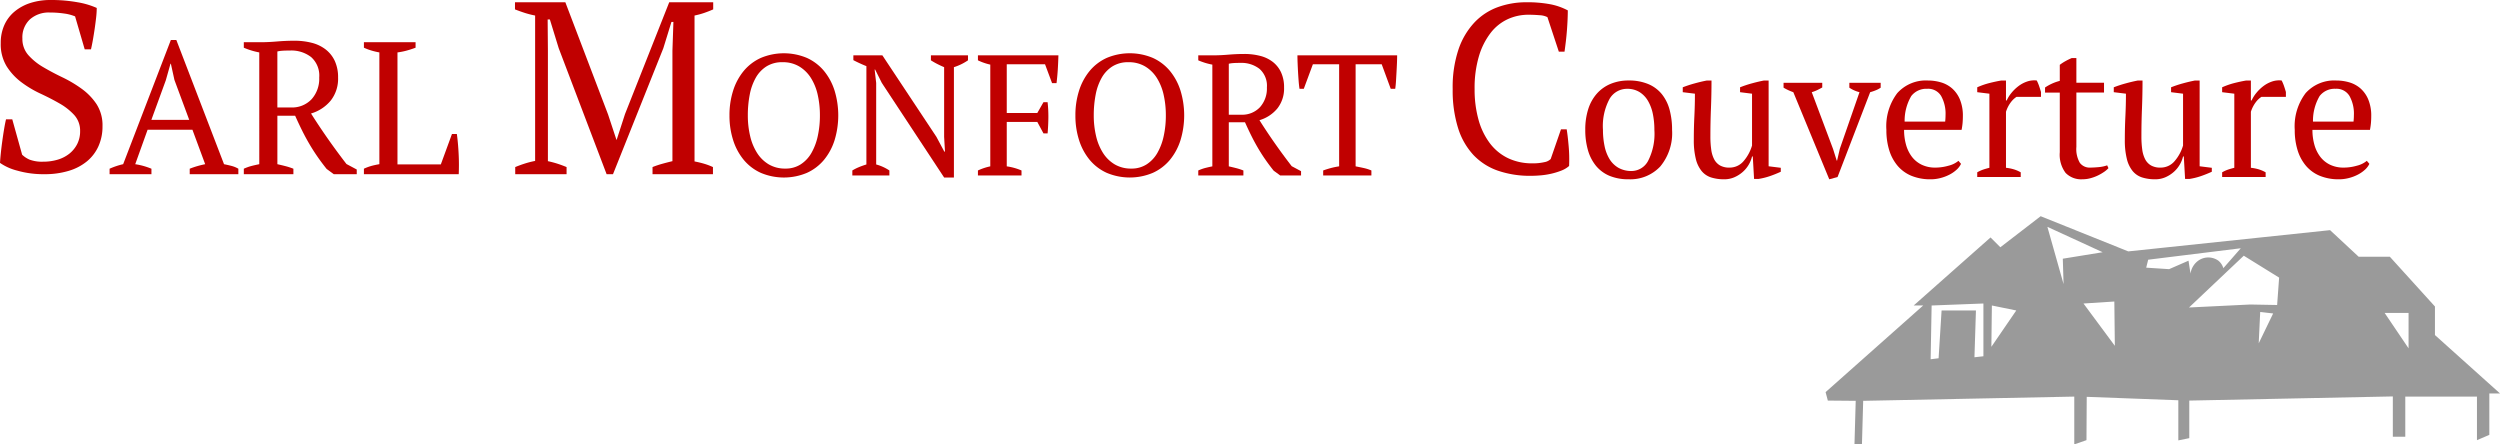 <svg id="Calque_1" data-name="Calque 1" xmlns="http://www.w3.org/2000/svg" viewBox="0 0 229.525 40.799"><defs><style>.cls-1{fill:#c00000;}.cls-2{fill:#9a9a9a;}</style></defs><title>logo</title><path class="cls-1" d="M7.507,18.834a2.294,2.294,0,0,0,.685.453,3.252,3.252,0,0,0,1.259.187,4.585,4.585,0,0,0,1.326-.187,3.169,3.169,0,0,0,1.071-.552,2.706,2.706,0,0,0,.717-.884,2.556,2.556,0,0,0,.265-1.181,2.127,2.127,0,0,0-.541-1.481A5.522,5.522,0,0,0,10.943,14.13q-.806-.464-1.756-.906a9.785,9.785,0,0,1-1.756-1.05,5.537,5.537,0,0,1-1.347-1.458,3.902,3.902,0,0,1-.541-2.132,3.952,3.952,0,0,1,.332-1.656,3.435,3.435,0,0,1,.938-1.237,4.347,4.347,0,0,1,1.447-.786,6.009,6.009,0,0,1,1.878-.275,13.492,13.492,0,0,1,2.463.209,7.295,7.295,0,0,1,1.756.52,8.253,8.253,0,0,1-.055.874q-.057.496-.133,1.027-.078.531-.165,1.027-.089.499-.177.874h-.574l-.884-3.027a4.007,4.007,0,0,0-1.014-.264A9.098,9.098,0,0,0,10.05,5.779a2.605,2.605,0,0,0-1.828.629,2.253,2.253,0,0,0-.691,1.756,2.226,2.226,0,0,0,.545,1.525A5.589,5.589,0,0,0,9.441,10.793q.822.485,1.767.938a11.442,11.442,0,0,1,1.766,1.05,5.514,5.514,0,0,1,1.367,1.413,3.591,3.591,0,0,1,.545,2.033,4.39,4.39,0,0,1-.365,1.812,3.824,3.824,0,0,1-1.049,1.391,4.776,4.776,0,0,1-1.679.883,7.56,7.56,0,0,1-2.253.309,8.675,8.675,0,0,1-2.496-.331,4.801,4.801,0,0,1-1.569-.707c.015-.252.04-.554.077-.906.037-.354.081-.717.133-1.093q.077-.564.165-1.095.088-.529.177-.904h.574Z" transform="translate(-5.475 -4.63)"/><path class="cls-1" d="M19.379,20.623H15.536v-.503a6.651,6.651,0,0,1,1.246-.416L21.162,8.3h.502l4.379,11.405c.23.046.458.099.683.156a2.465,2.465,0,0,1,.632.259v.503H22.893v-.503q.345-.137.709-.242.363-.104.71-.173l-1.171-3.166H19.027l-1.137,3.166a6.372,6.372,0,0,1,1.489.416Zm-.008-4.985h3.478l-1.36-3.669-.327-1.489H21.127l-.43,1.523Z" transform="translate(-5.475 -4.63)"/><path class="cls-1" d="M30.941,19.705q.398.089.762.183a6.137,6.137,0,0,1,.709.232v.503H27.86v-.503a4.364,4.364,0,0,1,.727-.259q.345-.087.692-.156V9.442a6.489,6.489,0,0,1-.797-.2q-.345-.112-.623-.232V8.507h1.523q.693,0,1.518-.069.824-.07,1.605-.069a6.34,6.34,0,0,1,1.587.19,3.472,3.472,0,0,1,1.275.606A2.863,2.863,0,0,1,36.21,10.221a3.56,3.56,0,0,1,.304,1.54,3.234,3.234,0,0,1-.669,2.095,3.69,3.69,0,0,1-1.814,1.194q.744,1.177,1.558,2.337.813,1.16,1.696,2.302l.943.503v.432H36.121l-.658-.485q-.485-.606-.883-1.186-.398-.579-.744-1.178-.347-.596-.649-1.211-.303-.613-.614-1.307H30.941ZM32.117,9.269c-.277,0-.505.006-.683.017a2.979,2.979,0,0,0-.494.069v5.141h1.247a2.459,2.459,0,0,0,1.895-.756,2.819,2.819,0,0,0,.701-1.995,2.267,2.267,0,0,0-.744-1.875A2.957,2.957,0,0,0,32.117,9.269Z" transform="translate(-5.475 -4.63)"/><path class="cls-1" d="M38.886,8.507h4.743v.503c-.277.103-.554.193-.831.268a6.192,6.192,0,0,1-.831.165V19.723h3.981l1.021-2.788h.45q.052.363.095.84c.029.318.052.647.069.987q.026.511.026.994,0,.486-.018.866H38.886v-.503a4.429,4.429,0,0,1,.761-.276q.347-.087.658-.139V9.442a6.231,6.231,0,0,1-.761-.182,5.32,5.32,0,0,1-.658-.251Z" transform="translate(-5.475 -4.63)"/><path class="cls-1" d="M70.932,20.623H65.384v-.655a8.678,8.678,0,0,1,.902-.303q.451-.124.925-.239V9.28l.09-2.639h-.18l-.744,2.413L61.754,20.623h-.586L56.77,9.054l-.812-2.639h-.203l.023,2.865V19.427q.428.091.857.226.428.138.857.316v.655H52.778v-.655q.428-.179.891-.327a8.317,8.317,0,0,1,.936-.237V6.056a8.317,8.317,0,0,1-.936-.237q-.462-.149-.913-.327V4.837H57.379l3.924,10.306.767,2.321h.022l.767-2.367L66.917,4.837h4.037v.655q-.406.179-.835.327a7.044,7.044,0,0,1-.879.237V19.451q.473.091.891.215a5.844,5.844,0,0,1,.8.303Z" transform="translate(-5.475 -4.63)"/><path class="cls-1" d="M72.448,15.224a7.352,7.352,0,0,1,.338-2.277,5.377,5.377,0,0,1,.977-1.812A4.408,4.408,0,0,1,75.331,9.946a5.462,5.462,0,0,1,4.222,0,4.416,4.416,0,0,1,1.568,1.19,5.387,5.387,0,0,1,.976,1.812,7.814,7.814,0,0,1,0,4.554,5.387,5.387,0,0,1-.976,1.812,4.398,4.398,0,0,1-1.568,1.188,5.447,5.447,0,0,1-4.222,0,4.39,4.39,0,0,1-1.567-1.188,5.377,5.377,0,0,1-.977-1.812A7.352,7.352,0,0,1,72.448,15.224Zm1.685,0a8.163,8.163,0,0,0,.213,1.899,4.989,4.989,0,0,0,.638,1.551,3.232,3.232,0,0,0,1.071,1.047,2.921,2.921,0,0,0,1.528.386,2.529,2.529,0,0,0,1.403-.386,3.047,3.047,0,0,0,.985-1.047,5.366,5.366,0,0,0,.583-1.551,8.773,8.773,0,0,0,.197-1.899,8.494,8.494,0,0,0-.204-1.899,4.888,4.888,0,0,0-.63-1.551,3.247,3.247,0,0,0-1.072-1.047,2.919,2.919,0,0,0-1.528-.386,2.682,2.682,0,0,0-1.473.386,2.954,2.954,0,0,0-.985,1.047,5.063,5.063,0,0,0-.552,1.551A9.947,9.947,0,0,0,74.133,15.224Z" transform="translate(-5.475 -4.63)"/><path class="cls-1" d="M90.943,9.71h3.403v.458a4.872,4.872,0,0,1-1.292.629V20.927h-.898L86.437,12.247l-.615-1.23h-.047l.142,1.23V19.73a4.134,4.134,0,0,1,1.213.551v.458H83.728v-.458a4.294,4.294,0,0,1,.606-.306c.215-.09.444-.171.685-.245v-9.027q-.315-.125-.622-.268-.307-.14-.575-.283v-.441h2.663L91.447,17.194l.724,1.355h.063l-.079-1.355v-6.396c-.221-.095-.433-.194-.638-.299a6.574,6.574,0,0,1-.575-.331Z" transform="translate(-5.475 -4.63)"/><path class="cls-1" d="M97.905,19.903a5.282,5.282,0,0,1,1.355.378v.458H95.259v-.458a5.155,5.155,0,0,1,1.134-.378v-9.341a5.197,5.197,0,0,1-.63-.182,4.708,4.708,0,0,1-.504-.212v-.458h7.389c-.011.41-.029.829-.055,1.26s-.066.862-.118,1.292H102.065l-.646-1.733H97.905v4.474h2.805l.567-.992h.378a11.864,11.864,0,0,1,.071,1.426c-.005.478-.029.958-.071,1.441h-.378l-.567-1.055H97.905Z" transform="translate(-5.475 -4.63)"/><path class="cls-1" d="M104.208,15.224a7.352,7.352,0,0,1,.338-2.277,5.377,5.377,0,0,1,.977-1.812,4.408,4.408,0,0,1,1.567-1.19,5.462,5.462,0,0,1,4.222,0,4.416,4.416,0,0,1,1.568,1.19,5.387,5.387,0,0,1,.976,1.812,7.814,7.814,0,0,1,0,4.554,5.387,5.387,0,0,1-.976,1.812,4.398,4.398,0,0,1-1.568,1.188,5.447,5.447,0,0,1-4.222,0,4.39,4.39,0,0,1-1.567-1.188,5.377,5.377,0,0,1-.977-1.812A7.352,7.352,0,0,1,104.208,15.224Zm1.685,0a8.163,8.163,0,0,0,.213,1.899,4.989,4.989,0,0,0,.638,1.551,3.232,3.232,0,0,0,1.071,1.047,2.921,2.921,0,0,0,1.528.386,2.529,2.529,0,0,0,1.403-.386,3.047,3.047,0,0,0,.985-1.047,5.366,5.366,0,0,0,.583-1.551,8.773,8.773,0,0,0,.197-1.899,8.494,8.494,0,0,0-.204-1.899,4.888,4.888,0,0,0-.63-1.551,3.247,3.247,0,0,0-1.072-1.047,2.919,2.919,0,0,0-1.528-.386,2.682,2.682,0,0,0-1.473.386,2.954,2.954,0,0,0-.985,1.047,5.063,5.063,0,0,0-.552,1.551A9.947,9.947,0,0,0,105.893,15.224Z" transform="translate(-5.475 -4.63)"/><path class="cls-1" d="M118.291,19.903q.362.081.694.167a5.586,5.586,0,0,1,.646.212v.458h-4.143v-.458a3.972,3.972,0,0,1,.662-.236q.314-.079.63-.142v-9.341a5.906,5.906,0,0,1-.725-.182q-.314-.102-.567-.212v-.458h1.387q.631,0,1.381-.063.75-.063,1.461-.063a5.77,5.77,0,0,1,1.445.173,3.16,3.16,0,0,1,1.161.551,2.605,2.605,0,0,1,.765.962,3.24,3.24,0,0,1,.277,1.401,2.943,2.943,0,0,1-.609,1.906,3.358,3.358,0,0,1-1.651,1.087q.677,1.071,1.418,2.127.74,1.056,1.544,2.095l.858.458v.394h-1.917l-.599-.441q-.441-.552-.804-1.079-.362-.527-.677-1.072-.315-.542-.591-1.103-.276-.558-.559-1.19H118.291Zm1.071-9.499c-.252,0-.46.005-.622.015a2.712,2.712,0,0,0-.449.063v4.68H119.426a2.238,2.238,0,0,0,1.725-.688,2.566,2.566,0,0,0,.638-1.815,2.063,2.063,0,0,0-.678-1.706A2.692,2.692,0,0,0,119.363,10.404Z" transform="translate(-5.475 -4.63)"/><path class="cls-1" d="M131.383,20.738h-4.427v-.458q.347-.125.701-.221a7.384,7.384,0,0,1,.764-.158V10.529h-2.41l-.835,2.253h-.394c-.031-.209-.058-.449-.079-.717s-.039-.541-.055-.819-.029-.551-.039-.819c-.011-.268-.016-.506-.016-.717H133.746c0,.21-.006.446-.016.709q-.016.394-.04.812t-.047.819q-.024.402-.072.732h-.414l-.828-2.253h-2.395v9.373c.273.054.528.105.764.158a3.937,3.937,0,0,1,.685.221Z" transform="translate(-5.475 -4.63)"/><path class="cls-1" d="M148.79,16.501h.523q.101.618.181,1.553a13.692,13.692,0,0,1,.04,1.814,2.382,2.382,0,0,1-.724.43,6.649,6.649,0,0,1-.896.276,7.162,7.162,0,0,1-.967.154q-.493.043-.935.043a8.977,8.977,0,0,1-3.02-.473,5.627,5.627,0,0,1-2.244-1.442,6.448,6.448,0,0,1-1.409-2.475,11.534,11.534,0,0,1-.493-3.577,10.865,10.865,0,0,1,.543-3.664,6.795,6.795,0,0,1,1.47-2.464,5.578,5.578,0,0,1,2.154-1.399,7.612,7.612,0,0,1,2.576-.439,11.365,11.365,0,0,1,2.235.186,5.738,5.738,0,0,1,1.591.561c0,.236-.007.51-.02.826-.013.317-.034.65-.06,1.001q-.041.529-.101,1.035c-.04.337-.081.647-.121.924h-.523l-1.047-3.168a1.8,1.8,0,0,0-.732-.177q-.512-.043-1.013-.043a4.536,4.536,0,0,0-1.897.407,4.247,4.247,0,0,0-1.565,1.254A6.55,6.55,0,0,0,141.26,9.777a10.21,10.21,0,0,0-.401,3.027,10.29,10.29,0,0,0,.361,2.828,6.404,6.404,0,0,0,1.044,2.156,4.57,4.57,0,0,0,1.667,1.365,5.074,5.074,0,0,0,2.227.473,4.656,4.656,0,0,0,1.104-.109,1.076,1.076,0,0,0,.582-.287Z" transform="translate(-5.475 -4.63)"/><path class="cls-1" d="M151.019,16.556a6.116,6.116,0,0,1,.279-1.93,3.931,3.931,0,0,1,.803-1.42,3.468,3.468,0,0,1,1.261-.883,4.262,4.262,0,0,1,1.633-.303,4.538,4.538,0,0,1,1.811.33,3.193,3.193,0,0,1,1.243.925,3.883,3.883,0,0,1,.71,1.428,6.983,6.983,0,0,1,.229,1.852,4.786,4.786,0,0,1-1.083,3.358,3.762,3.762,0,0,1-2.91,1.176,4.445,4.445,0,0,1-1.76-.32,3.227,3.227,0,0,1-1.235-.917,4.003,4.003,0,0,1-.736-1.437A6.617,6.617,0,0,1,151.019,16.556Zm1.624,0a7.181,7.181,0,0,0,.144,1.471,3.723,3.723,0,0,0,.456,1.203,2.318,2.318,0,0,0,.821.806,2.395,2.395,0,0,0,1.219.294,1.729,1.729,0,0,0,1.497-.918,5.448,5.448,0,0,0,.584-2.855,7.208,7.208,0,0,0-.144-1.48,3.896,3.896,0,0,0-.449-1.194,2.339,2.339,0,0,0-.778-.804,2.11,2.11,0,0,0-1.134-.294,1.851,1.851,0,0,0-1.607.917A5.263,5.263,0,0,0,152.643,16.556Z" transform="translate(-5.475 -4.63)"/><path class="cls-1" d="M160.984,17.456q0-1.09.051-2.138.051-1.046.051-2.086l-1.117-.138v-.449a11.24,11.24,0,0,1,1.108-.363q.566-.156,1.108-.261h.423q0,1.299-.051,2.579-.051,1.283-.051,2.545a8.66,8.66,0,0,0,.076,1.211,2.707,2.707,0,0,0,.271.9,1.401,1.401,0,0,0,.533.562,1.686,1.686,0,0,0,.863.199,1.665,1.665,0,0,0,1.277-.562,3.86,3.86,0,0,0,.803-1.462v-4.761l-1.099-.138v-.449a10.105,10.105,0,0,1,1.091-.363q.567-.156,1.108-.261h.423v7.875l1.117.139v.363c-.327.149-.657.283-.989.397a6.132,6.132,0,0,1-1.041.261h-.423l-.118-2.061H166.33a2.759,2.759,0,0,1-.296.737,2.688,2.688,0,0,1-.549.675,2.914,2.914,0,0,1-.77.493,2.299,2.299,0,0,1-.939.19,3.92,3.92,0,0,1-1.192-.165,1.871,1.871,0,0,1-.872-.579,2.803,2.803,0,0,1-.541-1.117A7.033,7.033,0,0,1,160.984,17.456Z" transform="translate(-5.475 -4.63)"/><path class="cls-1" d="M173.419,21.09l-3.299-7.996a4.931,4.931,0,0,1-.897-.416v-.449h3.553v.432c-.147.08-.296.159-.448.234a3.387,3.387,0,0,1-.516.199l1.955,5.21.337,1.073h.034l.253-1.09,1.804-5.193a2.902,2.902,0,0,1-.499-.173,2.761,2.761,0,0,1-.432-.242v-.449h2.876v.449a2.11,2.11,0,0,1-.414.225,4.806,4.806,0,0,1-.55.19l-2.995,7.789Z" transform="translate(-5.475 -4.63)"/><path class="cls-1" d="M185.516,19.672a1.725,1.725,0,0,1-.423.554,3.036,3.036,0,0,1-.66.449,3.819,3.819,0,0,1-.812.303,3.555,3.555,0,0,1-.896.113,4.522,4.522,0,0,1-1.76-.32,3.345,3.345,0,0,1-1.269-.917,4.057,4.057,0,0,1-.77-1.428,6.176,6.176,0,0,1-.262-1.869,5.034,5.034,0,0,1,.998-3.375,3.525,3.525,0,0,1,2.825-1.161,4.225,4.225,0,0,1,1.168.165,2.725,2.725,0,0,1,1.023.545,2.766,2.766,0,0,1,.728,1.013,3.882,3.882,0,0,1,.28,1.566c0,.196-.009.396-.025.597a6.213,6.213,0,0,1-.093.649h-5.279a4.996,4.996,0,0,0,.178,1.358,3.264,3.264,0,0,0,.533,1.1,2.506,2.506,0,0,0,.897.735,2.823,2.823,0,0,0,1.269.268,4.379,4.379,0,0,0,1.201-.173,2.262,2.262,0,0,0,.914-.449Zm-3.097-6.889a1.74,1.74,0,0,0-1.472.666A4.478,4.478,0,0,0,180.339,15.794h3.722c.011-.104.02-.204.025-.303.006-.097.009-.193.009-.286a3.336,3.336,0,0,0-.406-1.765A1.386,1.386,0,0,0,182.419,12.782Z" transform="translate(-5.475 -4.63)"/><path class="cls-1" d="M190.608,13.526a2.022,2.022,0,0,0-.465.424,2.909,2.909,0,0,0-.499.944v5.141a3.964,3.964,0,0,1,.677.13,3.104,3.104,0,0,1,.677.286v.432h-3.993V20.451a3.072,3.072,0,0,1,.575-.261c.18-.058.361-.11.542-.155V13.232l-1.117-.138v-.449a6.939,6.939,0,0,1,1.117-.39c.383-.097.75-.176,1.099-.234h.423v1.835h.067a3.075,3.075,0,0,1,.432-.693,3.715,3.715,0,0,1,.643-.623,2.803,2.803,0,0,1,.795-.424,2.017,2.017,0,0,1,.888-.096,3.671,3.671,0,0,1,.211.494q.093.268.178.562v.449Z" transform="translate(-5.475 -4.63)"/><path class="cls-1" d="M193.231,12.664a4.343,4.343,0,0,1,1.353-.609v-1.472a3.975,3.975,0,0,1,.516-.337,5.837,5.837,0,0,1,.584-.286h.423v2.268h2.538v.9H196.107v4.993a2.514,2.514,0,0,0,.322,1.465,1.123,1.123,0,0,0,.964.43q.305,0,.761-.042a3.088,3.088,0,0,0,.779-.165l.118.259a2.168,2.168,0,0,1-.381.33,4.316,4.316,0,0,1-.558.328,3.832,3.832,0,0,1-.686.259,2.771,2.771,0,0,1-.761.104,1.989,1.989,0,0,1-1.548-.586,2.773,2.773,0,0,1-.533-1.896V13.129h-1.353Z" transform="translate(-5.475 -4.63)"/><path class="cls-1" d="M200.556,17.456q0-1.09.051-2.138.051-1.046.051-2.086l-1.117-.138v-.449a11.24,11.24,0,0,1,1.108-.363q.566-.156,1.108-.261h.423q0,1.299-.051,2.579-.051,1.283-.051,2.545a8.66,8.66,0,0,0,.076,1.211,2.707,2.707,0,0,0,.271.9,1.401,1.401,0,0,0,.533.562,1.686,1.686,0,0,0,.863.199,1.665,1.665,0,0,0,1.277-.562,3.86,3.86,0,0,0,.803-1.462v-4.761l-1.099-.138v-.449a10.105,10.105,0,0,1,1.091-.363q.567-.156,1.108-.261h.423v7.875l1.117.139v.363c-.327.149-.657.283-.989.397a6.132,6.132,0,0,1-1.041.261h-.423l-.118-2.061H205.902a2.759,2.759,0,0,1-.296.737,2.688,2.688,0,0,1-.549.675,2.914,2.914,0,0,1-.77.493,2.299,2.299,0,0,1-.939.19,3.92,3.92,0,0,1-1.192-.165,1.871,1.871,0,0,1-.872-.579,2.803,2.803,0,0,1-.541-1.117A7.033,7.033,0,0,1,200.556,17.456Z" transform="translate(-5.475 -4.63)"/><path class="cls-1" d="M213.093,13.526a2.022,2.022,0,0,0-.465.424,2.909,2.909,0,0,0-.499.944v5.141a3.964,3.964,0,0,1,.677.13,3.104,3.104,0,0,1,.677.286v.432h-3.993V20.451a3.072,3.072,0,0,1,.575-.261c.18-.058.361-.11.542-.155V13.232l-1.117-.138v-.449a6.939,6.939,0,0,1,1.117-.39c.383-.097.75-.176,1.099-.234h.423v1.835h.067a3.075,3.075,0,0,1,.432-.693,3.715,3.715,0,0,1,.643-.623,2.803,2.803,0,0,1,.795-.424,2.017,2.017,0,0,1,.888-.096,3.671,3.671,0,0,1,.211.494q.093.268.178.562v.449Z" transform="translate(-5.475 -4.63)"/><path class="cls-1" d="M223.008,19.672a1.725,1.725,0,0,1-.423.554,3.036,3.036,0,0,1-.66.449,3.819,3.819,0,0,1-.812.303,3.555,3.555,0,0,1-.896.113,4.522,4.522,0,0,1-1.76-.32,3.345,3.345,0,0,1-1.269-.917,4.057,4.057,0,0,1-.77-1.428,6.176,6.176,0,0,1-.262-1.869,5.034,5.034,0,0,1,.998-3.375,3.525,3.525,0,0,1,2.825-1.161,4.225,4.225,0,0,1,1.168.165,2.725,2.725,0,0,1,1.023.545,2.766,2.766,0,0,1,.728,1.013,3.882,3.882,0,0,1,.28,1.566c0,.196-.009.396-.025.597a6.213,6.213,0,0,1-.093.649H217.78a4.996,4.996,0,0,0,.178,1.358,3.264,3.264,0,0,0,.533,1.1,2.506,2.506,0,0,0,.897.735,2.823,2.823,0,0,0,1.269.268,4.379,4.379,0,0,0,1.201-.173,2.262,2.262,0,0,0,.914-.449ZM219.911,12.782a1.74,1.74,0,0,0-1.472.666,4.478,4.478,0,0,0-.609,2.345h3.722c.011-.104.02-.204.025-.303.006-.097.009-.193.009-.286a3.336,3.336,0,0,0-.406-1.765A1.386,1.386,0,0,0,219.911,12.782Z" transform="translate(-5.475 -4.63)"/><path class="cls-2" d="M229.028,35.392V32.769L224.884,28.198h-2.864l-2.621-2.438L200.872,27.71l-8.044-3.23q-1.851,1.425-3.701,2.85l-.9-.9q-3.529,3.123-7.057,6.247h.872q-4.479,3.977-8.959,7.953l.206.777q1.28.011,2.56.023-.057,2-.114,3.999h.686q.057-2.0.114-3.999,9.69-.194,19.38-.389v4.388l1.12-.389q.011-1.988.023-3.977l8.41.315v3.684l1.006-.206V41.407l18.687-.381v3.703h1.143v-3.688h6.581v4.001l1.136-.488V40.752H235Zm-41.456,1.947-.823.091.137-4.296h-3.154l-.274,4.388-.731.091q.046-2.468.091-4.936,2.377-.091,4.754-.183Zm.731-.868q.023-1.897.046-3.794,1.12.229,2.24.457Q189.445,34.803,188.303,36.471Zm6.628-5.759q-.743-2.628-1.485-5.256l5.073,2.331-3.657.594Zm1.828,1.783q1.417-.091,2.834-.183.023,2.034.046,4.068Q198.198,34.437,196.759,32.494Zm7.862-3.154-2.103-.137.183-.731,8.501-1.051q-.8.914-1.6,1.828a1.425,1.425,0,0,0-.457-.686,1.595,1.595,0,0,0-1.783-.046,1.77,1.77,0,0,0-.777,1.234l-.183-1.188Zm8.227,6.81.137-2.88,1.188.137Q213.51,34.78,212.847,36.151Zm1.691-3.519q-1.234-.023-2.468-.046l-5.622.274,5.028-4.754,3.245,2.011Zm12.067,3.979q-1.097-1.624-2.194-3.248h2.194Z" transform="translate(-5.475 -4.63)"/></svg>